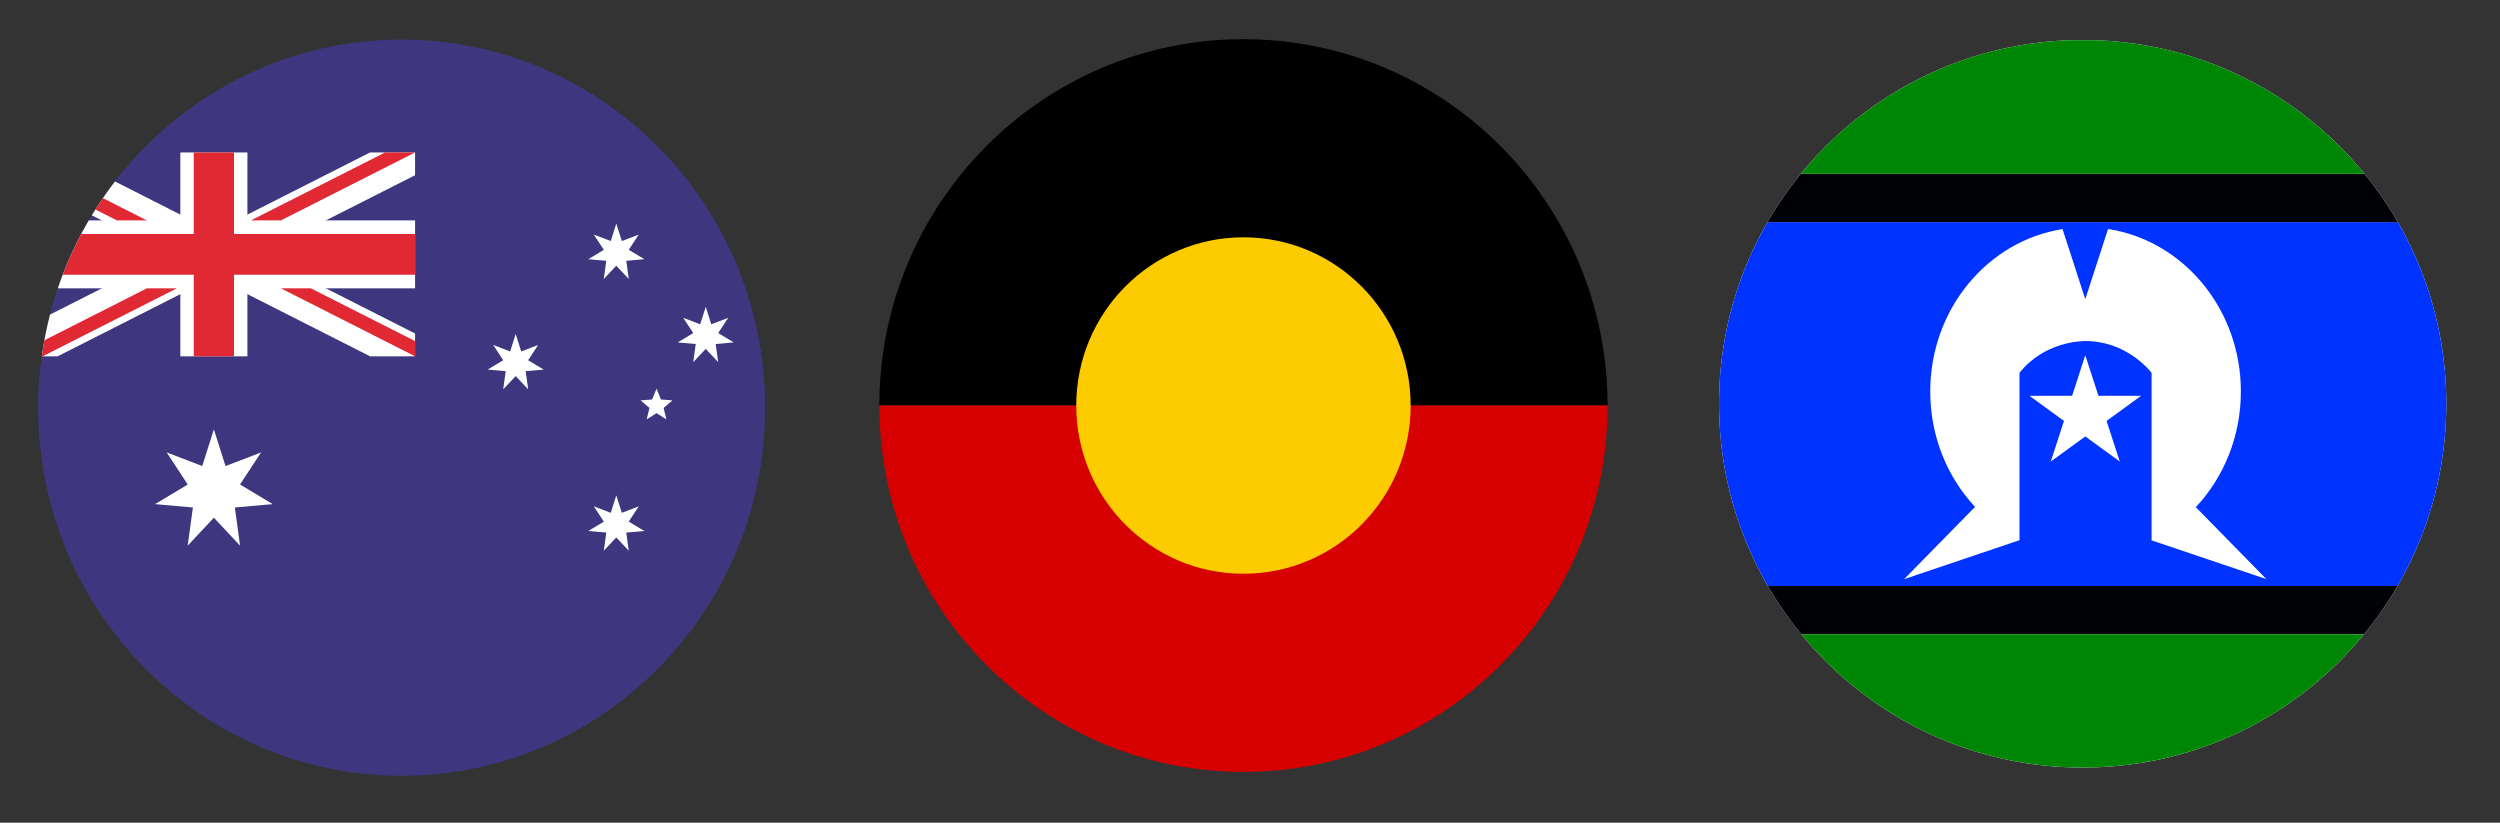 <?xml version="1.0" encoding="UTF-8" standalone="no"?>
<!DOCTYPE svg PUBLIC "-//W3C//DTD SVG 1.1//EN" "http://www.w3.org/Graphics/SVG/1.1/DTD/svg11.dtd">
<svg width="100%" height="100%" viewBox="0 0 234 77" version="1.1" xmlns="http://www.w3.org/2000/svg" xmlns:xlink="http://www.w3.org/1999/xlink" xml:space="preserve" xmlns:serif="http://www.serif.com/" style="fill-rule:evenodd;clip-rule:evenodd;stroke-linejoin:round;stroke-miterlimit:2;">
    <rect x="0" y="0" width="234" height="77" fill="#333333" stroke="none"/>
    <g id="Artboard1" transform="matrix(0.779,0,0,0.762,0,0)">
        <rect x="0" y="0" width="300" height="100" style="fill:none;"/>
        <g transform="matrix(0.028,0,0,0.029,-7.301,-7.48)">
            <g>
                <g>
                    <clipPath id="_clip1">
                        <path d="M3543.33,1984.77C3543.33,2845.8 2845.32,3543.81 1984.18,3543.81C1123.14,3543.81 425.178,2845.8 425.178,1984.77C425.178,1123.7 1123.14,425.697 1984.18,425.697C2845.32,425.697 3543.33,1123.7 3543.33,1984.77Z"/>
                    </clipPath>
                    <g clip-path="url(#_clip1)">
                        <rect x="205.992" y="362.521" width="3662.28" height="3192.35" style="fill:rgb(62,55,127);fill-rule:nonzero;"/>
                        <rect x="315.134" y="903.608" width="3281.93" height="1914.6" style="fill:rgb(62,55,127);fill-rule:nonzero;"/>
                    </g>
                </g>
                <g>
                    <clipPath id="_clip2">
                        <path d="M3543.33,1984.77C3543.33,2845.8 2845.32,3543.81 1984.18,3543.81C1123.14,3543.81 425.178,2845.8 425.178,1984.77C425.178,1123.7 1123.14,425.697 1984.18,425.697C2845.32,425.697 3543.33,1123.7 3543.33,1984.77Z"/>
                    </clipPath>
                    <g clip-path="url(#_clip2)">
                        <path d="M1178.53,2076.53L1228.52,2231.99L1381.1,2174.23L1290.76,2310.08L1431.03,2393.29L1268.57,2407.43L1290.9,2569.02L1178.53,2450.85L1066.13,2569.02L1088.58,2407.43L926.06,2393.29L1066.35,2310.08L976.054,2174.23L1128.59,2231.99L1178.53,2076.53Z" style="fill:white;fill-rule:nonzero;"/>
                        <path d="M2905.32,2356.19L2929.12,2430.08L3001.72,2402.66L2958.86,2467.38L3025.71,2507.02L2948.21,2513.76L2958.86,2590.65L2905.32,2534.29L2851.78,2590.65L2862.53,2513.76L2785.17,2507.02L2851.95,2467.38L2808.86,2402.66L2881.68,2430.08L2905.32,2356.19Z" style="fill:white;fill-rule:nonzero;"/>
                        <path d="M2473.71,1672.73L2497.42,1746.69L2570.1,1719.07L2527.09,1783.92L2593.9,1823.38L2516.61,1830.11L2527.24,1907.04L2473.71,1850.81L2420.1,1907.04L2430.81,1830.11L2353.4,1823.38L2420.16,1783.92L2377.22,1719.07L2449.87,1746.69L2473.71,1672.73Z" style="fill:white;fill-rule:nonzero;"/>
                        <path d="M2905.32,1204.99L2929.12,1278.95L3001.72,1251.57L2958.86,1316.1L3025.71,1355.84L2948.21,1362.56L2958.86,1439.48L2905.32,1383.26L2851.78,1439.48L2862.53,1362.56L2785.17,1355.84L2851.95,1316.1L2808.86,1251.57L2881.68,1278.95L2905.32,1204.99Z" style="fill:white;fill-rule:nonzero;"/>
                        <path d="M3289.25,1557.6L3312.94,1631.49L3385.52,1604.12L3342.63,1668.72L3409.35,1708.29L3331.95,1715.13L3342.66,1792L3289.25,1735.7L3235.6,1792L3246.32,1715.13L3168.91,1708.29L3235.6,1668.72L3192.68,1604.12L3265.35,1631.49L3289.25,1557.6Z" style="fill:white;fill-rule:nonzero;"/>
                        <path d="M3078.1,1903.91L3096.9,1950.01L3146.48,1953.69L3108.53,1985.8L3120.3,2034.12L3078.1,2007.94L3035.75,2034.12L3047.71,1985.8L3009.66,1953.69L3059.3,1950.01L3078.1,1903.91Z" style="fill:white;fill-rule:nonzero;"/>
                        <path d="M1034.57,903.608L1034.57,1191.38L315.134,1191.38L315.134,1479.33L1034.57,1479.33L1034.57,1767.18L1322.46,1767.18L1322.46,1479.33L2041.96,1479.33L2041.96,1191.38L1322.46,1191.38L1322.46,903.608L1034.57,903.608Z" style="fill:white;fill-rule:nonzero;"/>
                        <path d="M315.134,903.608L315.134,1000.09L1848.87,1767.18L2041.91,1767.18L2041.91,1670.56L508.205,903.608L315.134,903.608Z" style="fill:white;fill-rule:nonzero;"/>
                        <path d="M1848.87,903.608L315.134,1670.56L315.134,1767.18L508.205,1767.18L2041.91,1000.09L2041.91,903.608L1848.87,903.608Z" style="fill:white;fill-rule:nonzero;"/>
                        <path d="M1092.18,903.608L1092.18,1249.01L315.134,1249.01L315.134,1421.64L1092.18,1421.64L1092.18,1767.18L1264.92,1767.18L1264.92,1421.64L2041.91,1421.64L2041.91,1249.01L1264.92,1249.01L1264.92,903.608L1092.18,903.608Z" style="fill:rgb(224,41,51);fill-rule:nonzero;"/>
                        <path d="M1913.3,903.608L1337.62,1191.38L1466.33,1191.38L2041.91,903.608L1913.3,903.608ZM315.134,903.608L315.134,968.111L762.024,1191.38L890.771,1191.38L315.134,903.608Z" style="fill:rgb(224,41,51);fill-rule:nonzero;"/>
                        <path d="M1466.33,1479.33L2041.96,1767.18L2041.96,1702.73L1595.13,1479.33L1466.33,1479.33ZM890.771,1479.33L315.134,1767.18L443.837,1767.18L1019.41,1479.33L890.771,1479.33Z" style="fill:rgb(224,41,51);fill-rule:nonzero;"/>
                    </g>
                </g>
            </g>
        </g>
        <g transform="matrix(0.035,0,0,0.036,96.906,-4.187)">
            <path d="M2750,1499.72L250,1499.72C250.15,809.49 809.73,250 1500,250C2190.27,250 2749.85,809.49 2750,1499.72Z"/>
            <path d="M2750,1499.72L2750,1500C2750,2190.36 2190.36,2750 1500,2750C809.64,2750 250,2190.36 250,1500L250,1499.72L2750,1499.72Z" style="fill:rgb(214,0,0);"/>
            <path d="M2074,1500C2074,1817.01 1817.01,2074 1500,2074C1182.99,2074 926,1817.01 926,1500C926,1182.99 1182.99,926 1500,926C1817.01,926 2074,1182.99 2074,1500Z" style="fill:rgb(252,204,0);"/>
        </g>
        <g transform="matrix(0.044,0,0,0.045,187.027,14.453)">
            <circle cx="1436.68" cy="780.973" r="993.022" style="fill:none;"/>
            <clipPath id="_clip3">
                <circle cx="1436.68" cy="780.973" r="993.022"/>
            </clipPath>
            <g clip-path="url(#_clip3)">
                <g transform="matrix(0.994,0,0,0.994,-45.671,-212.048)">
                    <rect x="1.536" y="0.68" width="2993.85" height="1998.32" style="fill:white;fill-rule:nonzero;"/>
                    <rect x="0" y="1499.42" width="2996.92" height="132.77" style="fill:rgb(1,2,6);fill-rule:nonzero;"/>
                    <rect x="0" y="1632.19" width="2996.92" height="366.81" style="fill:rgb(0,134,5);fill-rule:nonzero;"/>
                    <path d="M0,500.26L0,1499.42L2996.92,1499.42L2996.92,500.26L0,500.26Z" style="fill:rgb(0,51,255);fill-rule:nonzero;"/>
                    <rect x="0" y="367.492" width="2996.92" height="132.768" style="fill:rgb(1,2,6);fill-rule:nonzero;"/>
                    <path d="M0,0.68L0,367.492L2996.92,367.492L2996.92,0.68L0,0.68Z" style="fill:rgb(0,134,5);fill-rule:nonzero;"/>
                    <path d="M1680.68,1372.46L1680.68,913.985C1672.74,904.077 1608.64,826.772 1499.24,826.772C1486.55,826.772 1386.2,828.509 1317.79,913.985L1317.79,1373.62L1000.8,1480.6L1195.59,1282.15L1195.63,1282.18C1119.54,1200.74 1072.57,1088.84 1072.57,965.35C1072.57,738.996 1230.33,551.595 1435.99,519.309L1498.46,711.795L1561.01,519.076C1767.38,550.702 1925.91,738.453 1925.91,965.35C1925.91,1089.24 1878.64,1201.46 1802.12,1282.96L1996.12,1480.6L1679.13,1373.62L1680.68,1372.46Z" style="fill:white;fill-rule:nonzero;"/>
                    <path d="M1498.46,865.677L1534.65,977.202L1651.78,977.202L1557.02,1046.13L1593.22,1157.65L1498.46,1088.73L1403.71,1157.65L1439.9,1046.13L1345.15,977.202L1462.27,977.202L1498.46,865.677Z" style="fill:white;fill-rule:nonzero;"/>
                </g>
            </g>
        </g>
    </g>
</svg>
